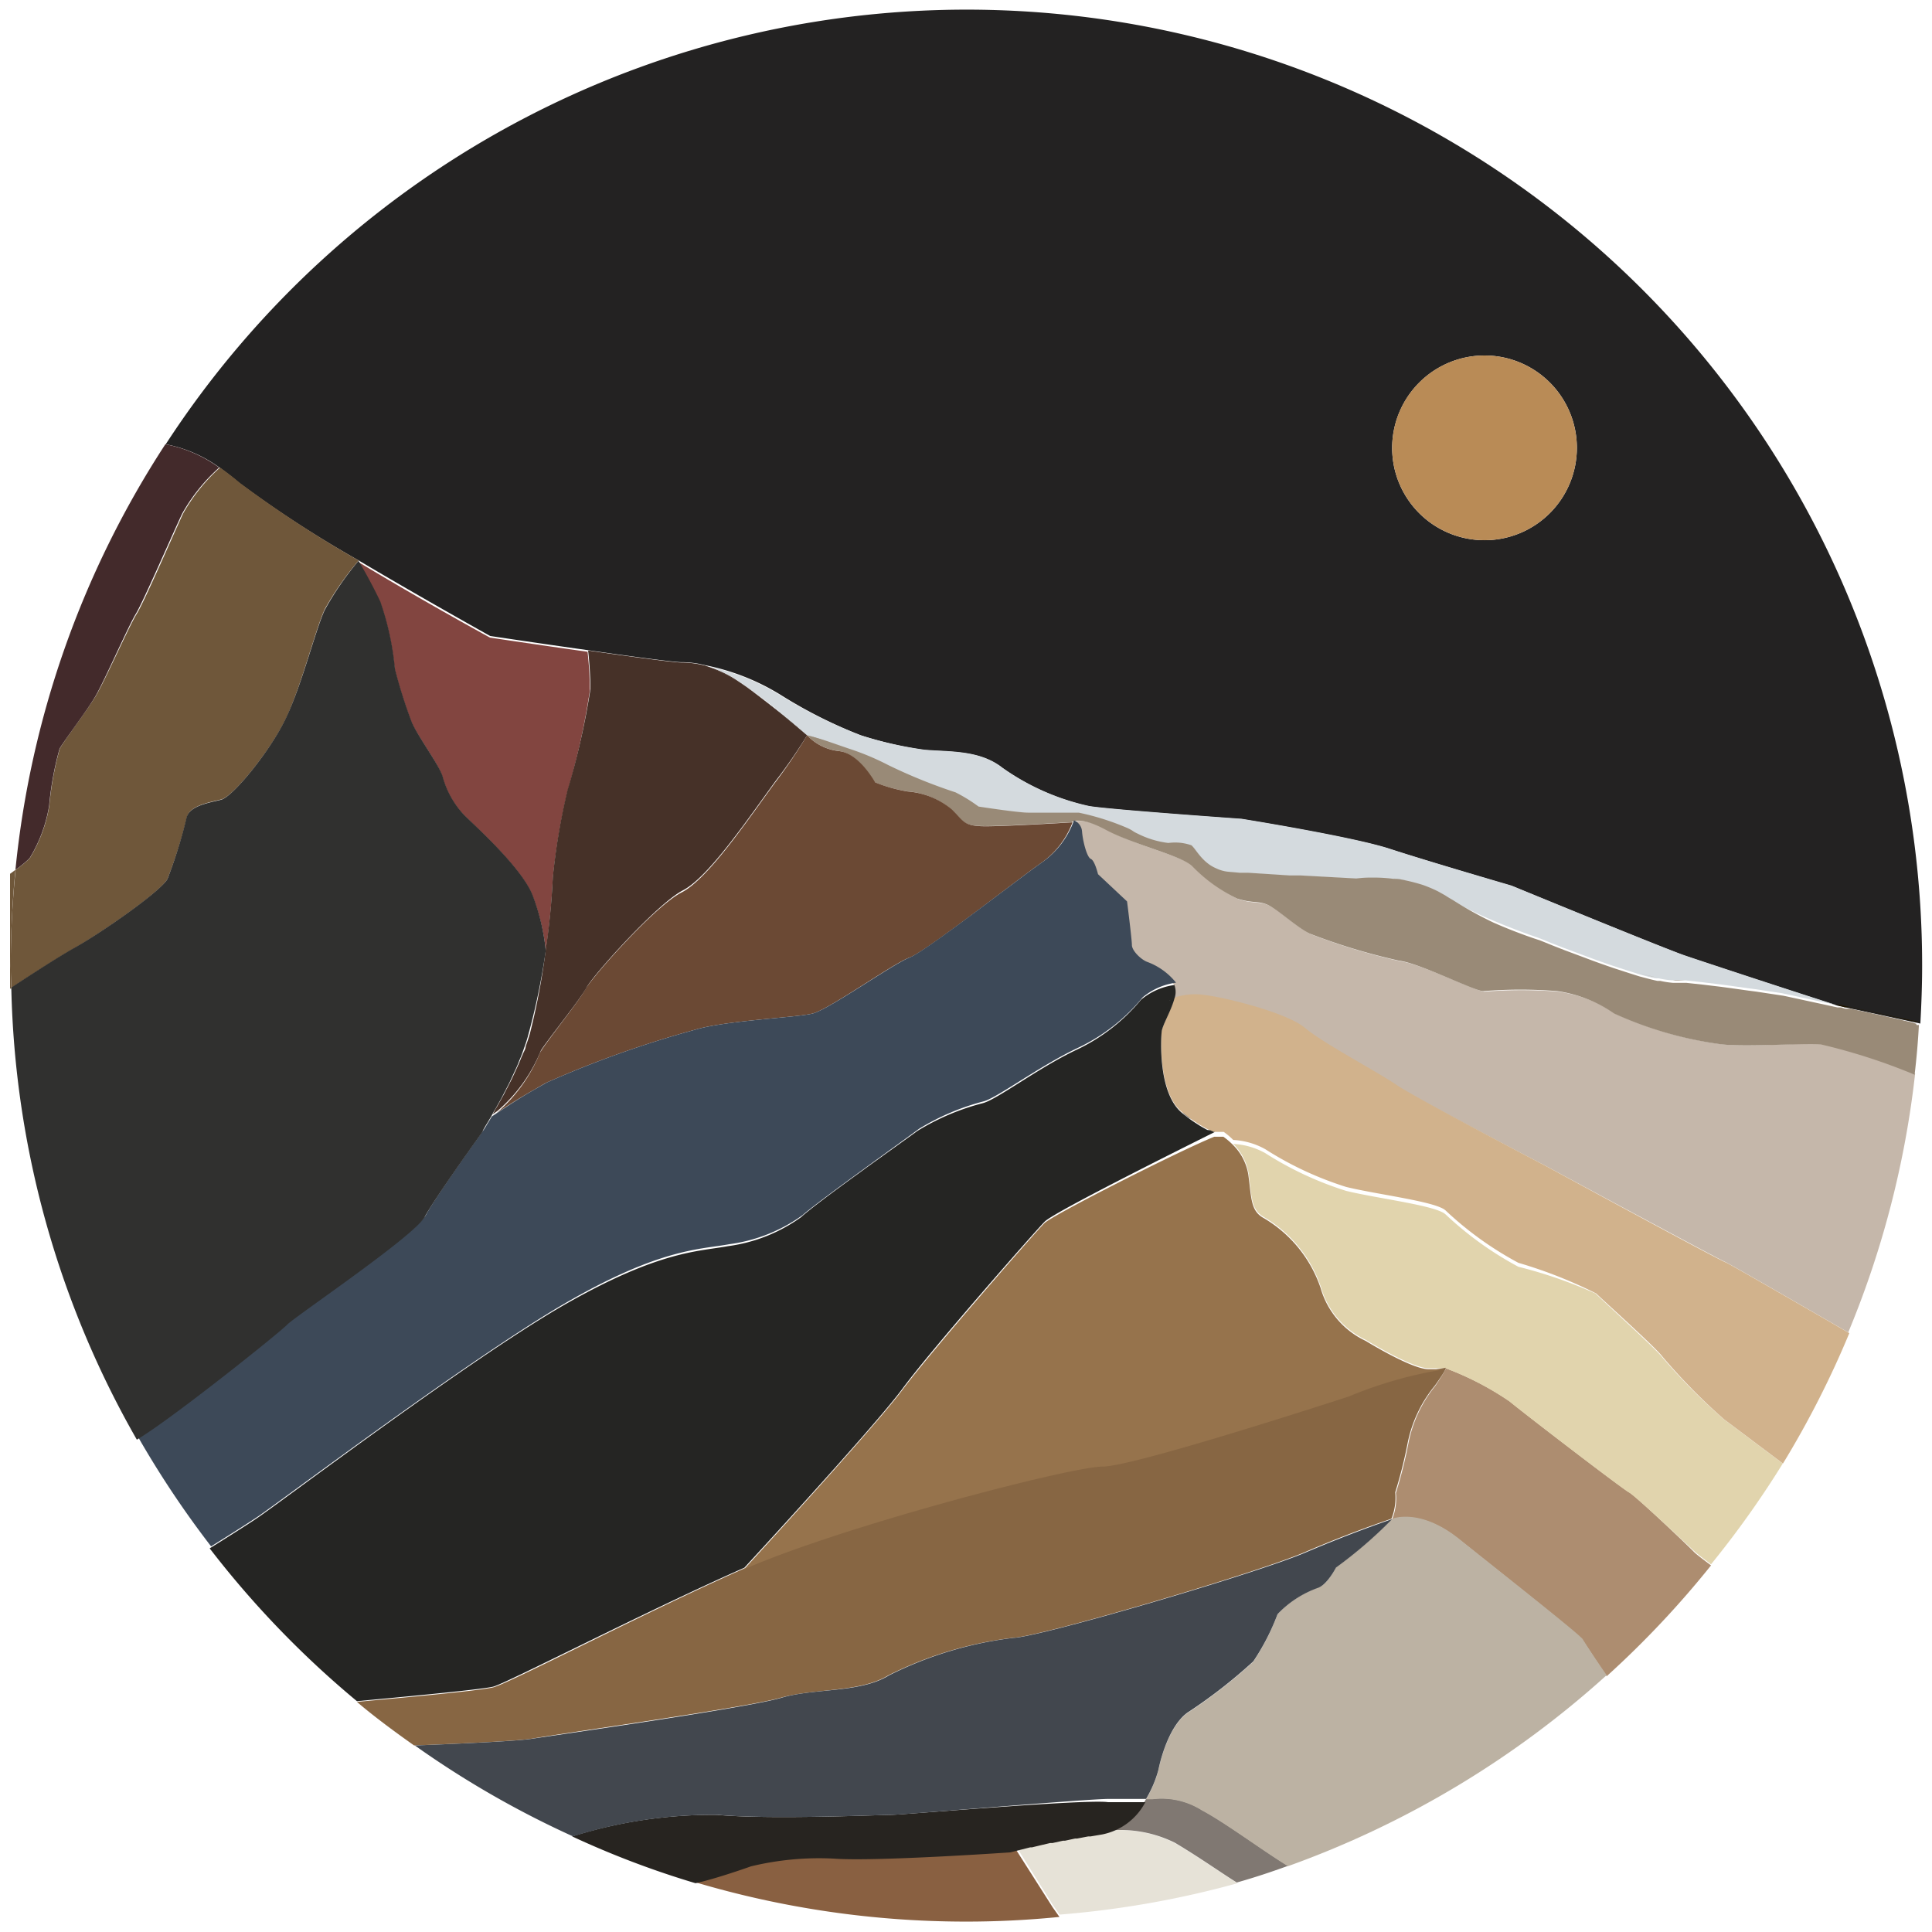 <?xml version="1.0" encoding="UTF-8"?> <svg xmlns="http://www.w3.org/2000/svg" viewBox="0 0 107.72 107.72"> <defs> <style>.cls-1{fill:#6f573a;}.cls-2{fill:#232222;}.cls-3{fill:#d4dade;}.cls-4{fill:#201600;}.cls-5{fill:#c5b7aa;}.cls-6{fill:#998a77;}.cls-7{fill:#896041;}.cls-8{fill:#e6e2d7;}.cls-9{fill:#807872;}.cls-10{fill:#ad8d70;}.cls-11{fill:#bcb2a3;}.cls-12{fill:#e1d4ad;}.cls-13{fill:#d1b28c;}.cls-14{fill:#6b4934;}.cls-15{fill:#876643;}.cls-16{fill:#272420;}.cls-17{fill:#252523;}.cls-18{fill:#96734c;}.cls-19{fill:#42474e;}.cls-20{fill:#824540;}.cls-21{fill:#463128;}.cls-22{fill:#3d4958;}.cls-23{fill:#432a2b;}.cls-24{fill:#30302f;}.cls-25{fill:#b98b56;}</style> </defs> <title>Монтажная область 5 копия 3</title> <g id="METALLIC_EFFECT" data-name="METALLIC EFFECT"> <path class="cls-1" d="M.6,53.86c0-1.81.09-3.6.26-5.36l-.3.22v6.4l.07,0C.62,54.67.6,54.27.6,53.86Z"></path> <path class="cls-2" d="M27,62.9l0,0Z"></path> <path class="cls-2" d="M88.3,53.19l-1.1-.41Z"></path> <path class="cls-2" d="M86.51,52.51l-.44-.18Z"></path> <path class="cls-2" d="M27.42,62.25l0,0,0,0Z"></path> <path class="cls-2" d="M29.31,58.36l.06-.17Z"></path> <path class="cls-2" d="M27.63,61.87l.07-.11Z"></path> <path class="cls-2" d="M28.82,59.56l0,0Z"></path> <path class="cls-2" d="M29.08,59a1.11,1.11,0,0,0,.07-.16A1.11,1.11,0,0,1,29.08,59Z"></path> <path class="cls-2" d="M66.89,62.74l.17.1Z"></path> <path class="cls-2" d="M27.7,62.05l-.28.2c.37-.26,1.3-.88,2.41-1.52C28.8,61.31,28.06,61.8,27.7,62.05Z"></path> <path class="cls-2" d="M27.45,62.2l0,0h0Z"></path> <path class="cls-2" d="M28,61.31h0Z"></path> <path class="cls-2" d="M90.77,54.05l-.83-.27Z"></path> <path class="cls-2" d="M67.79,63.19l-.13,0,.06,0Z"></path> <path class="cls-2" d="M28.22,60.79a.83.83,0,0,0,.07-.13A.83.83,0,0,1,28.22,60.79Z"></path> <path class="cls-2" d="M28.5,60.25l.08-.17Z"></path> <path class="cls-2" d="M92.49,54.53l-.16,0Z"></path> <path class="cls-2" d="M61.5,102.1l-.65.11Z"></path> <path class="cls-2" d="M68.19,63.32h0Z"></path> <path class="cls-2" d="M68.08,63.29l.08,0Z"></path> <path class="cls-2" d="M67.8,48.32a2,2,0,0,1-.47-.28A2,2,0,0,0,67.8,48.32Z"></path> <path class="cls-2" d="M67.31,63l.15.07Z"></path> <path class="cls-2" d="M67.89,63.23l.11,0Z"></path> <path class="cls-2" d="M66.42,62.43l.16.11Z"></path> <path class="cls-2" d="M59.31,102.52l-.59.13Z"></path> <path class="cls-2" d="M58.59,102.68l-.51.12Z"></path> <path class="cls-2" d="M58,102.81l-.5.12Z"></path> <path class="cls-2" d="M70.67,48.68l-1.1-.07Z"></path> <path class="cls-2" d="M75.62,49a6.77,6.77,0,0,1,.73-.05,6.77,6.77,0,0,0-.73.05Z"></path> <path class="cls-2" d="M60.72,102.24l-.63.12Z"></path> <path class="cls-2" d="M56.66,103.15l.78-.2-1.11.28Z"></path> <path class="cls-2" d="M60,102.38l-.56.12Z"></path> <path class="cls-2" d="M26.93,63.06v0Z"></path> <path class="cls-2" d="M13.33,26.92A63.78,63.78,0,0,0,20,31.25v0l0,0c3.66,2.17,7.33,4.21,7.33,4.21s2.73.41,5.44.79c2.41.35,4.81.67,5.21.67a5.28,5.28,0,0,1,1.34.17h0a12.66,12.66,0,0,1,4.2,1.65A26.35,26.35,0,0,0,48,41a21.23,21.23,0,0,0,3.57.82c1.39.12,3.06,0,4.33,1a13.28,13.28,0,0,0,4.85,2.14c1.23.2,8.49.71,8.49.71s6.2,1,8.26,1.67,6.83,2.07,6.83,2.07,8.38,3.45,9.65,3.89c1.08.37,6.68,2.21,8.46,2.77l4.63,1c.06-1.07.1-2.14.1-3.22A53.27,53.27,0,0,0,9.24,24.77a7.5,7.5,0,0,1,3,1.3C12.57,26.31,12.94,26.59,13.33,26.92Zm69.44-7.1A5.15,5.15,0,1,1,77.62,25,5.16,5.16,0,0,1,82.77,19.82Z"></path> <path class="cls-2" d="M45,41a33.7,33.7,0,0,0-3.39-2.65C43,39.3,45,41,45,41Z"></path> <path class="cls-2" d="M76.35,48.91h0Z"></path> <path class="cls-3" d="M41.65,38.32A33.7,33.7,0,0,1,45,41h0s.51.15,1.19.38l1.1.38a14.45,14.45,0,0,1,2.2.92,29.8,29.8,0,0,0,3.75,1.52,8.83,8.83,0,0,1,1.28.79s2.2.34,2.77.34l1.06,0,.88,0h.88a14.17,14.17,0,0,1,2.67.84,2.2,2.2,0,0,1,.31.16,1.35,1.35,0,0,0,.26.15,5.17,5.17,0,0,0,1.75.54,2.76,2.76,0,0,1,1.29.13c.2.13.44.6.9,1a2,2,0,0,0,.47.28,2,2,0,0,0,.64.19l.67.06.46,0,1.1.07,1.22.08.62,0,3.11.17a6.77,6.77,0,0,1,.73-.05h.28a8.41,8.41,0,0,1,1.06.07c.26,0,.53.07.81.13s.57.14.86.23a7.72,7.72,0,0,1,.85.36l.41.23c.13.09.27.17.41.25a20.85,20.85,0,0,0,2.18,1.07c1.42.61,2.61,1,2.61,1l.25.1.44.18.69.27,1.1.41c.52.2,1.08.4,1.64.59l.83.27.6.19c.34.1.67.19,1,.25l.16,0a5.1,5.1,0,0,0,.72.11c.21,0,.46,0,.74,0l.92.1,1,.12.52.07,1,.14.46.06.79.12.73.11,3,.65h0c-1.78-.56-7.38-2.4-8.46-2.77-1.27-.44-9.65-3.89-9.65-3.89S79.55,48,77.48,47.32s-8.26-1.67-8.26-1.67-7.26-.51-8.49-.71a13.28,13.28,0,0,1-4.85-2.14c-1.27-1-2.94-.88-4.33-1A21.23,21.23,0,0,1,48,41a26.35,26.35,0,0,1-4.49-2.23,12.66,12.66,0,0,0-4.2-1.65h0a5.94,5.94,0,0,1,1.87.87Z"></path> <path class="cls-4" d="M102.88,56.19l.09,0Z"></path> <path class="cls-4" d="M102.62,56.11l.22.07Z"></path> <path class="cls-4" d="M104.92,56.64l.85.19Z"></path> <path class="cls-4" d="M106.84,57.08h.07l.13,0h0l-.13,0Z"></path> <path class="cls-4" d="M102.56,56.09l-.14,0h0Z"></path> <path class="cls-4" d="M106.24,56.94l.36.08Z"></path> <path class="cls-4" d="M102.56,56.09l.06,0,.22.07h0l.09,0h0l.2,0,.76.16,1,.22.85.19.47.11.36.08.24.06h.07l.13,0v0l-4.63-1Z"></path> <path class="cls-5" d="M96.05,58.23a21,21,0,0,1-6-1.72,7.39,7.39,0,0,0-3.16-1.22,25.87,25.87,0,0,0-4.12,0c-.44,0-3.53-1.55-4.67-1.69a34.24,34.24,0,0,1-5-1.51c-.66-.29-1.87-1.4-2.38-1.62s-.81-.07-1.66-.33a8.69,8.69,0,0,1-2.5-1.84c-.66-.58-3.27-1.17-4.78-2s-1.92-.44-1.92-.44a.72.72,0,0,1,.45.62c0,.5.27,1.44.49,1.53s.4.85.4.85l1.62,1.52S63,52.48,63,52.8s.49.8.85.94a3.68,3.68,0,0,1,1.61,1.16,1.09,1.09,0,0,1,0,.76,3.69,3.69,0,0,1,1.72-.14c1.19.15,4.57,1,5.56,1.83s4,2.45,5.09,3.17S86.17,65,86.17,65s9.54,5.15,10,5.35c.25.11,3.65,2.07,6.88,3.94a52.82,52.82,0,0,0,3.73-14.44,33.21,33.21,0,0,0-5.23-1.69C100.5,58.16,97.41,58.38,96.05,58.23Z"></path> <path class="cls-4" d="M20,31.23v0l0,0Z"></path> <path class="cls-6" d="M106.84,57.08,106.6,57l-.36-.08-.47-.11-.85-.19-1-.22-.76-.16-.2,0h0l-.09,0h0l-.22-.07-.06,0-.14,0-3-.65-.73-.11-.79-.12-.46-.06-1-.14-.52-.07-1-.12-.92-.1c-.28,0-.53,0-.74,0a5.1,5.1,0,0,1-.72-.11l-.16,0c-.29-.06-.62-.15-1-.25l-.6-.19-.83-.27c-.56-.19-1.12-.39-1.64-.59l-1.1-.41-.69-.27-.44-.18-.25-.1s-1.19-.37-2.61-1A20.85,20.85,0,0,1,81,50.18c-.14-.08-.28-.16-.41-.25l-.41-.23a7.72,7.72,0,0,0-.85-.36c-.29-.09-.58-.17-.86-.23S78,49,77.69,49a8.41,8.41,0,0,0-1.06-.07h-.28a6.77,6.77,0,0,0-.73.05h0l-3.11-.17-.62,0-1.22-.08-1.1-.07-.46,0-.67-.06a2,2,0,0,1-.64-.19,2,2,0,0,1-.47-.28c-.46-.36-.7-.83-.9-1A2.76,2.76,0,0,0,65.14,47a5.17,5.17,0,0,1-1.75-.54,1.35,1.35,0,0,1-.26-.15,2.2,2.2,0,0,0-.31-.16,14.17,14.17,0,0,0-2.67-.84h-.88l-.88,0-1.06,0c-.57,0-2.77-.34-2.77-.34a8.83,8.83,0,0,0-1.28-.79,29.8,29.8,0,0,1-3.75-1.52,14.45,14.45,0,0,0-2.2-.92l-1.1-.38C45.55,41.13,45.05,41,45,41a2.88,2.88,0,0,0,1.75.87c1.12.12,2,1.74,2,1.74a8.53,8.53,0,0,0,1.82.51,4.37,4.37,0,0,1,2.46,1c.68.67.63.94,1.89.94s4.84-.22,4.84-.22.42-.37,1.92.44,4.12,1.4,4.78,2A8.69,8.69,0,0,0,69,50.11c.85.26,1.14.11,1.66.33s1.72,1.33,2.38,1.62a34.24,34.24,0,0,0,5,1.51c1.14.14,4.23,1.72,4.67,1.69a25.87,25.87,0,0,1,4.12,0A7.39,7.39,0,0,1,90,56.51a21,21,0,0,0,6,1.72c1.36.15,4.45-.07,5.52,0a33.21,33.21,0,0,1,5.23,1.69c.11-.92.19-1.84.24-2.77l-.13,0Z"></path> <path class="cls-6" d="M102.84,56.18h0Z"></path> <path class="cls-6" d="M103.18,56.26l.76.16Z"></path> <path class="cls-6" d="M78.5,49.11c-.28-.06-.55-.1-.81-.13C78,49,78.22,49.05,78.5,49.11Z"></path> <path class="cls-6" d="M83.21,51.25A20.85,20.85,0,0,1,81,50.18,20.85,20.85,0,0,0,83.21,51.25Z"></path> <path class="cls-6" d="M105.77,56.83l.47.11Z"></path> <path class="cls-6" d="M97.39,55.11l-1-.14Z"></path> <path class="cls-6" d="M80.21,49.7a7.72,7.72,0,0,0-.85-.36A7.72,7.72,0,0,1,80.21,49.7Z"></path> <path class="cls-6" d="M98.64,55.29l-.79-.12Z"></path> <path class="cls-6" d="M71.89,48.76l-1.22-.08Z"></path> <path class="cls-6" d="M103.18,56.26l-.2,0h0Z"></path> <path class="cls-6" d="M106.6,57l.24.06Z"></path> <path class="cls-6" d="M75.62,49h0l-3.11-.17Z"></path> <path class="cls-6" d="M59.27,45.26l-.88,0Z"></path> <path class="cls-6" d="M62.82,46.1a2.2,2.2,0,0,1,.31.16,1.35,1.35,0,0,0,.26.15,1.35,1.35,0,0,1-.26-.15A2.2,2.2,0,0,0,62.82,46.1Z"></path> <path class="cls-6" d="M103.94,56.42l1,.22Z"></path> <path class="cls-6" d="M94,54.68c-.28,0-.53,0-.74,0C93.42,54.64,93.67,54.66,94,54.68Z"></path> <path class="cls-6" d="M92.33,54.49c-.29-.06-.62-.15-1-.25C91.71,54.34,92,54.43,92.33,54.49Z"></path> <path class="cls-6" d="M45,41s.51.15,1.19.38C45.55,41.13,45,41,45,41Z"></path> <path class="cls-6" d="M94.87,54.78l-.92-.1Z"></path> <path class="cls-6" d="M93.21,54.64a5.1,5.1,0,0,1-.72-.11A5.1,5.1,0,0,0,93.21,54.64Z"></path> <path class="cls-6" d="M102.56,56.09l.06,0Z"></path> <path class="cls-6" d="M67.8,48.32a2,2,0,0,0,.64.19l.67.06-.67-.06A2,2,0,0,1,67.8,48.32Z"></path> <path class="cls-6" d="M89.94,53.78c-.56-.19-1.12-.39-1.64-.59C88.82,53.39,89.38,53.59,89.94,53.78Z"></path> <path class="cls-6" d="M80.21,49.7l.41.23c.13.09.27.17.41.25-.14-.08-.28-.16-.41-.25Z"></path> <path class="cls-6" d="M87.2,52.78l-.69-.27Z"></path> <path class="cls-6" d="M95.88,54.9l-1-.12Z"></path> <path class="cls-6" d="M47.33,41.74l-1.1-.38Z"></path> <path class="cls-6" d="M76.63,48.91a8.41,8.41,0,0,1,1.06.07A8.41,8.41,0,0,0,76.63,48.91Z"></path> <path class="cls-7" d="M56.66,103.15l-.33.08s-7.51.52-9.81.35a16.15,16.15,0,0,0-4.65.43s-1.9.68-3.09.94a53,53,0,0,0,15.09,2.19c1.76,0,3.49-.09,5.2-.26l-.38-.54Z"></path> <path class="cls-8" d="M61.5,102.1l-.65.11-.13,0-.63.12-.11,0-.56.12-.11,0-.59.13-.13,0-.51.12h0l-.5.12-.1,0-.78.2,2,3.19.38.54A53,53,0,0,0,69,105c-.71-.43-2.09-1.41-3.46-2.22A6.86,6.86,0,0,0,61.5,102.1Z"></path> <path class="cls-9" d="M64.26,100.3H63.9a3.49,3.49,0,0,1-2.4,1.8,6.86,6.86,0,0,1,4,.64c1.37.81,2.75,1.79,3.46,2.22,1-.28,1.92-.59,2.86-.93-1.4-.85-3.51-2.43-4.8-3.11A4.19,4.19,0,0,0,64.26,100.3Z"></path> <path class="cls-10" d="M90.84,83.21c-.33-.17-5.52-4.14-6.67-5.08a16.71,16.71,0,0,0-3.55-1.84s-.08.23-.61,1a7.29,7.29,0,0,0-1.48,3.17,25.48,25.48,0,0,1-.7,2.78,3.12,3.12,0,0,1-.21,1.47s1.53-.64,3.73,1.12,6.68,5.3,6.9,5.63.81,1.23,1.33,2a53.14,53.14,0,0,0,5.82-6.18c-.44-.33-.78-.59-.92-.72C93.93,86,91.17,83.38,90.84,83.21Z"></path> <path class="cls-11" d="M81.35,85.8c-2.2-1.76-3.73-1.12-3.73-1.12a24.6,24.6,0,0,1-3.13,2.7s-.48,1-1,1.13A5.8,5.8,0,0,0,71.23,90a12.76,12.76,0,0,1-1.35,2.65,28.57,28.57,0,0,1-3.69,2.87c-1.17.87-1.6,3.17-1.6,3.17a6.4,6.4,0,0,1-.69,1.63h.36a4.19,4.19,0,0,1,2.75.62c1.29.68,3.4,2.26,4.8,3.11A53.32,53.32,0,0,0,89.58,93.4c-.52-.74-1.18-1.74-1.33-2S83.56,87.57,81.35,85.8Z"></path> <path class="cls-12" d="M92.66,75.65c-.39-.49-3.31-3.14-3.7-3.53a25.68,25.68,0,0,0-4.3-1.49,18.92,18.92,0,0,1-4.06-2.92c-.53-.5-3.77-.88-5.54-1.31a18.87,18.87,0,0,1-4.52-2.11,4.1,4.1,0,0,0-1.78-.51,3,3,0,0,1,.86,1.66c.18,1.34.13,2,.85,2.42a7.2,7.2,0,0,1,3.18,3.9,4.67,4.67,0,0,0,2.51,2.95s2.56,1.58,3.5,1.58h.94s0,0,0,0a16.71,16.71,0,0,1,3.55,1.84c1.15.94,6.34,4.91,6.67,5.08S93.93,86,94.48,86.5c.14.13.48.39.92.72a53.71,53.71,0,0,0,4-5.62l-3.29-2.47A33.45,33.45,0,0,1,92.66,75.65Z"></path> <path class="cls-13" d="M86.17,65s-7.27-3.8-8.32-4.52-4.1-2.33-5.09-3.17-4.37-1.68-5.56-1.83a3.69,3.69,0,0,0-1.72.14c-.19.7-.67,1.59-.71,1.84S64.55,60.91,65.9,62c.18.15.35.28.52.4l.16.11.31.2.17.1.25.14.15.07.2.09.13,0,.1,0,.11,0,.08,0,.08,0h.07a3.9,3.9,0,0,1,.53.45,4.1,4.1,0,0,1,1.78.51,18.87,18.87,0,0,0,4.52,2.11c1.77.43,5,.81,5.54,1.31a18.92,18.92,0,0,0,4.06,2.92A25.68,25.68,0,0,1,89,72.12c.39.39,3.31,3,3.7,3.53a33.45,33.45,0,0,0,3.42,3.48l3.29,2.47a52.81,52.81,0,0,0,3.7-7.27c-3.23-1.87-6.63-3.83-6.88-3.94C95.71,70.19,86.17,65,86.17,65Z"></path> <path class="cls-14" d="M43.22,43.63C41.7,45.7,39.49,49,38,49.76s-5,4.73-5.37,5.41S30.52,58,30.11,58.69a8.79,8.79,0,0,1-2.41,3.36c.36-.25,1.1-.74,2.13-1.32.22-.13.44-.26.67-.38a58.51,58.51,0,0,1,8.23-2.93c1.75-.53,5.67-.68,6.58-.91s4.53-2.82,5.4-3.12,6.2-4.49,7.42-5.33a4.84,4.84,0,0,0,1.67-2.21s-3.59.22-4.84.22-1.21-.27-1.89-.94a4.37,4.37,0,0,0-2.46-1,8.53,8.53,0,0,1-1.82-.51s-.88-1.62-2-1.74A2.88,2.88,0,0,1,45,41h0A29.23,29.23,0,0,1,43.22,43.63Z"></path> <path class="cls-15" d="M61.5,81.72c-1.79,0-14.59,3.34-20,5.73s-13.14,6.42-14,6.63-6.1.67-7.6.81c1,.85,2.1,1.66,3.19,2.43,3-.12,5.83-.25,6.63-.39,1.77-.31,11.91-1.73,13.81-2.27s4.42-.28,6-1.25a21,21,0,0,1,6.94-2.09c1.57-.07,13.54-3.6,16.26-4.77s4.85-1.87,4.85-1.87a3.12,3.12,0,0,0,.21-1.47,25.48,25.48,0,0,0,.7-2.78A7.29,7.29,0,0,1,80,77.26c.53-.74.61-.92.61-1s0,0,0,0a23.4,23.4,0,0,0-5.37,1.52S63.3,81.72,61.5,81.72Z"></path> <path class="cls-16" d="M49.66,101.19c-.61,0-6.65.27-9.68,0a26,26,0,0,0-8.08,1.2A50.56,50.56,0,0,0,38.78,105c1.19-.26,3.09-.94,3.09-.94a16.15,16.15,0,0,1,4.65-.43c2.3.17,9.81-.35,9.81-.35l1.11-.28.1,0,.5-.12h0l.51-.12.13,0,.59-.13.11,0,.56-.12.11,0,.63-.12.13,0,.65-.11a3.49,3.49,0,0,0,2.4-1.8H61.77C60.54,100.3,50.27,101.19,49.66,101.19Z"></path> <path class="cls-16" d="M58.08,102.8h0Z"></path> <path class="cls-16" d="M60.85,102.21l-.13,0Z"></path> <path class="cls-16" d="M58.72,102.65l-.13,0Z"></path> <path class="cls-16" d="M59.42,102.5l-.11,0Z"></path> <path class="cls-16" d="M57.54,102.93l-.1,0Z"></path> <path class="cls-16" d="M60.09,102.36l-.11,0Z"></path> <path class="cls-17" d="M60.07,58.51c-2.14,1-4.48,2.8-5.28,3a13.3,13.3,0,0,0-3.63,1.54c-1,.73-5.62,4-6.49,4.81a9,9,0,0,1-4.08,1.62c-1.61.3-3.77.23-9,3.2s-16,11.13-17.31,12c-.37.25-1.34.87-2.59,1.65a53.36,53.36,0,0,0,8.21,8.52c1.5-.14,6.88-.63,7.6-.81s8.56-4.23,14-6.63c0,0,7.24-7.84,8.83-10s7.39-8.77,7.92-9.3,7.49-4,9.49-5l-.06,0-.2-.09L67.31,63l-.25-.14-.17-.1-.31-.2-.16-.11c-.17-.12-.34-.25-.52-.4-1.35-1.12-1.17-4.17-1.13-4.53s.52-1.14.71-1.84c-.14,0-.23.09-.27.1s.13-.06.27-.1a1.09,1.09,0,0,0,0-.76,3.66,3.66,0,0,0-1.86.82A10.44,10.44,0,0,1,60.07,58.51Z"></path> <path class="cls-17" d="M66.58,62.54l.31.2Z"></path> <path class="cls-17" d="M65.9,62c.18.15.35.28.52.4C66.25,62.31,66.08,62.18,65.9,62Z"></path> <path class="cls-17" d="M67.46,63.05l.2.09Z"></path> <path class="cls-17" d="M67.06,62.84l.25.14Z"></path> <path class="cls-18" d="M58.23,68.2c-.53.53-6.34,7.18-7.92,9.3s-8.83,10-8.83,10c5.43-2.39,18.23-5.73,20-5.73s13.73-3.91,13.73-3.91a23.4,23.4,0,0,1,5.37-1.52h-.94c-.94,0-3.5-1.58-3.5-1.58a4.67,4.67,0,0,1-2.51-2.95,7.2,7.2,0,0,0-3.18-3.9c-.72-.4-.67-1.08-.85-2.42a3,3,0,0,0-.86-1.66,3.9,3.9,0,0,0-.53-.45h-.07l-.08,0-.08,0-.11,0-.1,0-.07,0C65.72,64.18,58.68,67.75,58.23,68.2Z"></path> <path class="cls-18" d="M68,63.27l.08,0Z"></path> <path class="cls-18" d="M67.79,63.19l.1,0Z"></path> <path class="cls-18" d="M68.16,63.31h0Z"></path> <path class="cls-19" d="M56.51,91.32a21,21,0,0,0-6.94,2.09c-1.63,1-4.15.7-6,1.25s-12,2-13.81,2.27c-.8.14-3.64.27-6.63.39a53.09,53.09,0,0,0,8.82,5.07,26,26,0,0,1,8.08-1.2c3,.27,9.07,0,9.68,0s10.88-.89,12.11-.89H63.9a6.4,6.4,0,0,0,.69-1.63s.43-2.3,1.6-3.17a28.57,28.57,0,0,0,3.69-2.87A12.76,12.76,0,0,0,71.23,90a5.8,5.8,0,0,1,2.26-1.47c.52-.18,1-1.13,1-1.13a24.6,24.6,0,0,0,3.13-2.7s-2.13.71-4.85,1.87S58.08,91.25,56.51,91.32Z"></path> <path class="cls-4" d="M27.42,62.25l.28-.2Z"></path> <path class="cls-20" d="M22,37.29a27.59,27.59,0,0,0,.95,3c.38.83,1.52,2.34,1.71,3a5.05,5.05,0,0,0,1.2,2.15c.7.69,3.17,2.91,3.8,4.43A11.88,11.88,0,0,1,30.43,53a39.5,39.5,0,0,0,.39-4,36.56,36.56,0,0,1,.82-4.87,41.55,41.55,0,0,0,1.25-5.64,21,21,0,0,0-.13-2.15c-2.71-.38-5.44-.79-5.44-.79s-3.67-2-7.33-4.21c.12.19.71,1.2,1.22,2.28A15.74,15.74,0,0,1,22,37.29Z"></path> <path class="cls-21" d="M31.64,44.06a36.56,36.56,0,0,0-.82,4.87,39.5,39.5,0,0,1-.39,4,1.29,1.29,0,0,1,0,.19,1.29,1.29,0,0,0,0-.19,38.25,38.25,0,0,1-.88,4.68c-.05.18-.11.37-.18.56l-.06.17c0,.14-.1.29-.16.43a1.11,1.11,0,0,1-.07.16q-.1.28-.24.57l0,0-.24.52-.08.17-.21.41a.83.83,0,0,1-.07.13q-.13.27-.27.51h0l-.25.45-.07.11c-.06.12-.12.22-.18.33l0,0,.28-.2a8.79,8.79,0,0,0,2.41-3.36c.41-.65,2.18-2.83,2.55-3.52s3.92-4.66,5.37-5.41,3.67-4.06,5.19-6.13A29.23,29.23,0,0,0,45,41h0S43,39.3,41.65,38.32a9.54,9.54,0,0,0-2.34-1.21A5.28,5.28,0,0,0,38,36.94c-.4,0-2.8-.32-5.21-.67a21,21,0,0,1,.13,2.15A41.55,41.55,0,0,1,31.64,44.06Z"></path> <path class="cls-21" d="M41.18,38a5.94,5.94,0,0,0-1.87-.87,9.54,9.54,0,0,1,2.34,1.21Z"></path> <polygon class="cls-21" points="45.04 40.98 45.05 40.98 45.05 40.98 45.05 40.98 45.04 40.98"></polygon> <polygon points="27.42 62.25 27.42 62.25 27.42 62.25 27.42 62.25 27.42 62.25"></polygon> <path class="cls-22" d="M58.13,48.06c-1.22.84-6.54,5-7.42,5.33s-4.49,2.89-5.4,3.12-4.83.38-6.58.91a58.51,58.51,0,0,0-8.23,2.93l-.67.38c-1.11.64-2,1.26-2.41,1.52,0,0,0,0,0,0l0,0c-.14.25-.27.44-.35.59l0,0-.09.14v0l0,0s-2.65,3.67-3.22,4.74-7.22,5.57-7.66,6-6.45,5.27-8.39,6.42a54,54,0,0,0,4.06,6.08c1.25-.78,2.22-1.4,2.59-1.65,1.29-.87,12.08-9,17.31-12s7.4-2.9,9-3.2a9,9,0,0,0,4.08-1.62c.87-.77,5.51-4.08,6.49-4.81a13.3,13.3,0,0,1,3.63-1.54c.8-.24,3.14-2,5.28-3a10.44,10.44,0,0,0,3.56-2.79,3.66,3.66,0,0,1,1.86-.82,3.68,3.68,0,0,0-1.61-1.16c-.36-.14-.85-.63-.85-.94s-.27-2.43-.27-2.43l-1.62-1.52s-.18-.76-.4-.85-.45-1-.49-1.53a.72.72,0,0,0-.45-.62A4.84,4.84,0,0,1,58.13,48.06Z"></path> <path class="cls-22" d="M29.83,60.73l.67-.38C30.27,60.47,30.05,60.6,29.83,60.73Z"></path> <path d="M27.42,62.25Z"></path> <path class="cls-1" d="M.63,55.08c1.23-.81,2.72-1.77,3.53-2.22C5.66,52,9,49.69,9.34,49a26.61,26.61,0,0,0,1.08-3.43c.17-.67,1.26-.83,1.93-1s2.84-2.84,3.67-4.68,1.59-4.85,2.09-5.93A17,17,0,0,1,20,31.25a63.78,63.78,0,0,1-6.63-4.33c-.39-.33-.76-.61-1.1-.85a10,10,0,0,0-2.06,2.56c-.58,1.25-2.17,4.93-2.59,5.6S5.83,38,5.33,38.82s-1.84,2.59-2,2.93a17.68,17.68,0,0,0-.58,3.17,8.17,8.17,0,0,1-1.09,2.93,6.34,6.34,0,0,1-.79.65C.69,50.26.6,52.05.6,53.86.6,54.27.62,54.67.63,55.08Z"></path> <path class="cls-23" d="M1.65,47.85a8.17,8.17,0,0,0,1.09-2.93,17.68,17.68,0,0,1,.58-3.17c.17-.34,1.51-2.09,2-2.93s1.84-3.92,2.25-4.59,2-4.35,2.59-5.6a10,10,0,0,1,2.06-2.56,7.5,7.5,0,0,0-3-1.3A53,53,0,0,0,.86,48.5,6.34,6.34,0,0,0,1.65,47.85Z"></path> <path class="cls-24" d="M16,39.91c-.83,1.84-3,4.51-3.67,4.68s-1.76.33-1.93,1A26.61,26.61,0,0,1,9.34,49c-.34.67-3.68,3-5.18,3.84-.81.45-2.3,1.41-3.53,2.22a52.94,52.94,0,0,0,7,25.21c1.94-1.15,8-6,8.39-6.42s7.09-4.94,7.66-6,3.22-4.74,3.22-4.74l0,0v0A.8.8,0,0,1,27,62.9l0,0c.08-.15.21-.35.35-.59l0,0h0l0,0q.09-.15.18-.33l.07-.11.25-.45h0q.14-.24.27-.51a.83.83,0,0,0,.07-.13l.21-.41.08-.17.24-.52,0,0q.14-.29.24-.57a1.11,1.11,0,0,0,.07-.16c.06-.14.11-.29.16-.43l.06-.17c.07-.19.13-.38.18-.56A38.25,38.25,0,0,0,30.43,53a11.88,11.88,0,0,0-.75-3.13c-.63-1.52-3.1-3.74-3.8-4.43a5.05,5.05,0,0,1-1.2-2.15c-.19-.64-1.33-2.15-1.71-3a27.59,27.59,0,0,1-.95-3,15.74,15.74,0,0,0-.81-3.74c-.51-1.08-1.1-2.09-1.22-2.28l0,0A17,17,0,0,0,18.11,34C17.61,35.06,16.86,38.07,16,39.91Z"></path> <path class="cls-24" d="M28.29,60.66l.21-.41Z"></path> <path class="cls-24" d="M27.45,62.2c.06-.11.12-.21.18-.33Q27.54,62.05,27.45,62.2Z"></path> <path class="cls-24" d="M27.7,61.76l.25-.45Z"></path> <path class="cls-24" d="M28,61.3q.14-.24.27-.51Q28.09,61.06,28,61.3Z"></path> <path class="cls-24" d="M29.37,58.19c.07-.19.13-.38.18-.56C29.5,57.81,29.44,58,29.37,58.19Z"></path> <path class="cls-24" d="M28.84,59.52q.14-.29.24-.57Q29,59.24,28.84,59.52Z"></path> <path class="cls-24" d="M28.58,60.08l.24-.52Z"></path> <path class="cls-24" d="M29.15,58.79c.06-.14.11-.29.16-.43C29.26,58.5,29.21,58.65,29.15,58.79Z"></path> <path class="cls-24" d="M27.42,62.25h0S27.4,62.27,27.42,62.25Z"></path> <path class="cls-24" d="M26.94,63,27,62.9A.8.8,0,0,0,26.94,63Z"></path> <path class="cls-24" d="M26.89,63.11l0,0Z"></path> <path class="cls-24" d="M27.05,62.87c.08-.15.21-.34.35-.59C27.26,62.52,27.13,62.72,27.05,62.87Z"></path> <circle class="cls-25" cx="82.77" cy="24.97" r="5.15"></circle> </g> </svg> 